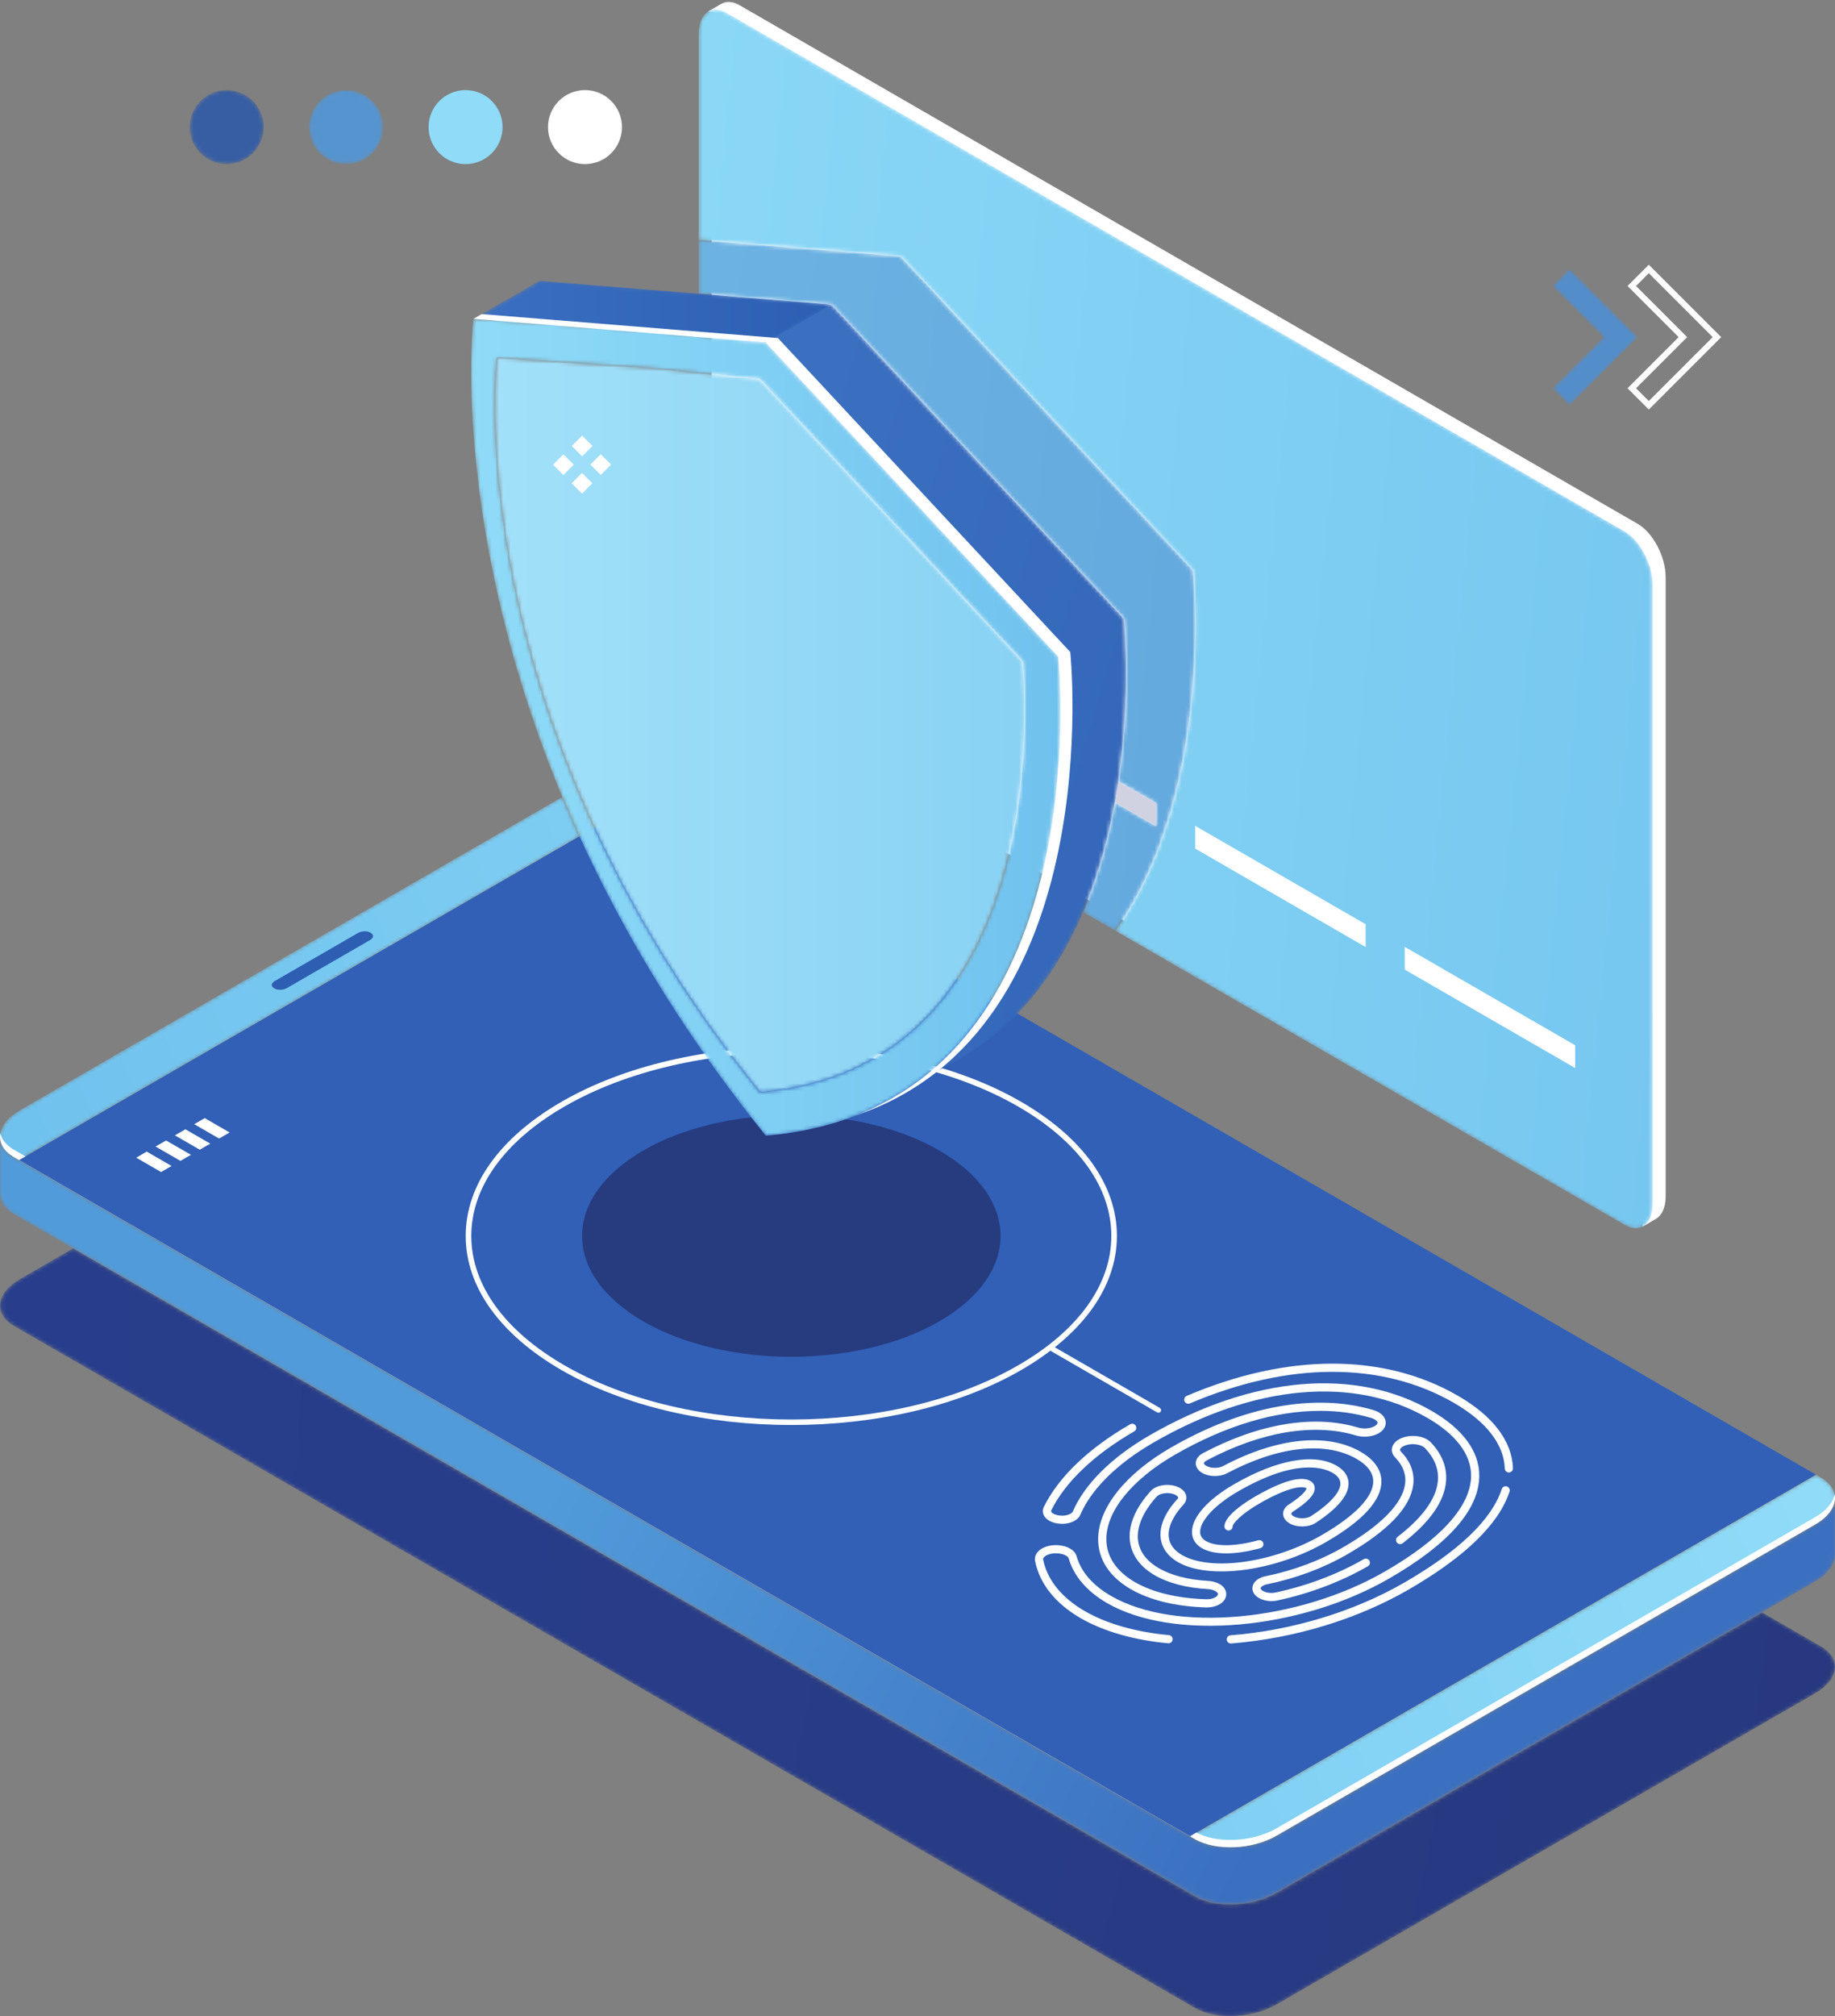 <svg width="487" height="535" viewBox="0 0 487 535" fill="none" xmlns="http://www.w3.org/2000/svg">
<rect x="0" y="0" width="487" height="535" fill="#808080" stroke="none"/>
<mask id="mask0_5373_9130" style="mask-type:luminance" maskUnits="userSpaceOnUse" x="0" y="331" width="487" height="204">
<path d="M326.521 534.958C323.008 534.958 319.654 534.247 317.148 532.801L3.735 351.853C-1.796 348.658 -1.103 343.081 5.286 339.392L19.41 331.235L317.148 503.134C319.654 504.581 323.008 505.289 326.521 505.289C330.763 505.289 335.236 504.257 338.728 502.24L467.591 427.81L483.266 436.859C488.797 440.054 488.104 445.631 481.716 449.32L338.728 531.907C335.236 533.923 330.761 534.958 326.521 534.958Z" fill="white"/>
</mask>
<g mask="url(#mask0_5373_9130)">
<path d="M326.521 534.958C323.008 534.958 319.654 534.247 317.148 532.801L3.735 351.853C-1.796 348.658 -1.103 343.081 5.286 339.392L19.41 331.235L317.148 503.134C319.654 504.581 323.008 505.289 326.521 505.289C330.763 505.289 335.236 504.257 338.728 502.24L467.591 427.81L483.266 436.859C488.797 440.054 488.104 445.631 481.716 449.32L338.728 531.907C335.236 533.923 330.761 534.958 326.521 534.958Z" fill="url(#paint0_radial_5373_9130)"/>
</g>
<mask id="mask1_5373_9130" style="mask-type:luminance" maskUnits="userSpaceOnUse" x="0" y="301" width="487" height="205">
<path d="M326.521 505.288C323.008 505.288 319.654 504.58 317.149 503.133L19.41 331.234L3.736 322.184C1.218 320.73 0.004 318.782 0.016 316.743L0.002 316.741V301.756C0.051 303.739 1.28 305.628 3.736 307.046L317.149 487.995C319.654 489.44 323.008 490.15 326.521 490.15C330.761 490.15 335.236 489.116 338.728 487.1L481.716 404.513C485.208 402.496 486.998 399.916 487 397.468V412.492H486.992C487.047 414.973 485.264 417.605 481.716 419.65L467.591 427.81L338.728 502.239C335.236 504.256 330.763 505.288 326.521 505.288ZM0.002 301.512V301.502C0.002 301.506 0.002 301.508 0.002 301.512Z" fill="white"/>
</mask>
<g mask="url(#mask1_5373_9130)">
<path d="M326.521 505.288C323.008 505.288 319.654 504.58 317.149 503.133L19.41 331.234L3.736 322.184C1.218 320.73 0.004 318.782 0.016 316.743L0.002 316.741V301.756C0.051 303.739 1.28 305.628 3.736 307.046L317.149 487.995C319.654 489.44 323.008 490.15 326.521 490.15C330.761 490.15 335.236 489.116 338.728 487.1L481.716 404.513C485.208 402.496 486.998 399.916 487 397.468V412.492H486.992C487.047 414.973 485.264 417.605 481.716 419.65L467.591 427.81L338.728 502.239C335.236 504.256 330.763 505.288 326.521 505.288ZM0.002 301.512V301.502C0.002 301.506 0.002 301.508 0.002 301.512Z" fill="url(#paint1_linear_5373_9130)"/>
</g>
<mask id="mask2_5373_9130" style="mask-type:luminance" maskUnits="userSpaceOnUse" x="0" y="211" width="487" height="280">
<path d="M326.521 490.151C323.008 490.151 319.654 489.441 317.148 487.996L3.735 307.046C1.279 305.628 0.051 303.74 0.002 301.756C-0.001 301.676 -0.001 301.593 0.002 301.512C0.002 301.508 0.002 301.506 0.002 301.502C0.066 299.093 1.855 296.567 5.285 294.585L148.273 211.998C148.589 211.817 148.913 211.641 149.245 211.474C150.678 214.915 152.195 218.403 153.797 221.918L5.069 307.816L315.813 487.224L481.932 391.283L483.266 392.054C485.773 393.501 487.002 395.44 486.999 397.468C486.997 399.916 485.208 402.497 481.715 404.513L338.728 487.1C335.235 489.117 330.761 490.151 326.521 490.151Z" fill="white"/>
</mask>
<g mask="url(#mask2_5373_9130)">
<path d="M326.521 490.151C323.008 490.151 319.654 489.441 317.148 487.996L3.735 307.046C1.279 305.628 0.051 303.74 0.002 301.756C-0.001 301.676 -0.001 301.593 0.002 301.512C0.002 301.508 0.002 301.506 0.002 301.502C0.066 299.093 1.855 296.567 5.285 294.585L148.273 211.998C148.589 211.817 148.913 211.641 149.245 211.474C150.678 214.915 152.195 218.403 153.797 221.918L5.069 307.816L315.813 487.224L481.932 391.283L483.266 392.054C485.773 393.501 487.002 395.44 486.999 397.468C486.997 399.916 485.208 402.497 481.715 404.513L338.728 487.1C335.235 489.117 330.761 490.151 326.521 490.151Z" fill="url(#paint2_linear_5373_9130)"/>
</g>
<path d="M481.715 402.564L338.728 485.151C332.341 488.838 322.68 489.24 317.148 486.045L3.735 305.097C1.644 303.89 0.447 302.342 0.105 300.684C-0.333 303.05 0.839 305.374 3.735 307.046L317.148 487.994C322.68 491.189 332.341 490.788 338.728 487.1L481.715 404.513C485.691 402.218 487.457 399.194 486.896 396.465C486.496 398.618 484.762 400.806 481.715 402.564Z" fill="white"/>
<path d="M481.933 391.283L315.813 487.224L5.069 307.816L171.187 211.875L481.933 391.283Z" fill="#3160B6"/>
<path d="M98.209 249.432L76.142 262.171C75.184 262.725 73.735 262.784 72.906 262.306L72.683 262.176C71.853 261.697 71.956 260.861 72.914 260.308L94.981 247.568C95.938 247.015 97.387 246.953 98.217 247.434L98.442 247.562C99.272 248.041 99.166 248.879 98.209 249.432Z" fill="#2D5EB2"/>
<path d="M45.537 309.378L42.75 310.986L36.151 307.176L38.938 305.568L45.537 309.378Z" fill="white"/>
<path d="M50.668 306.417L47.884 308.025L41.285 304.215L44.072 302.607L50.668 306.417Z" fill="white"/>
<path d="M55.8 303.453L53.014 305.061L46.415 301.252L49.202 299.642L55.8 303.453Z" fill="white"/>
<path d="M60.932 300.489L58.146 302.099L51.547 298.288L54.333 296.68L60.932 300.489Z" fill="white"/>
<path d="M155.255 23.907C160.677 23.907 165.074 28.303 165.074 33.723C165.074 39.145 160.677 43.542 155.255 43.542C149.833 43.542 145.437 39.145 145.437 33.723C145.437 28.303 149.833 23.907 155.255 23.907Z" fill="white"/>
<path d="M123.56 23.907C128.982 23.907 133.379 28.303 133.379 33.723C133.379 39.145 128.982 43.542 123.56 43.542C118.138 43.542 113.741 39.145 113.741 33.723C113.741 28.303 118.138 23.907 123.56 23.907Z" fill="#8FDBF8"/>
<mask id="mask3_5373_9130" style="mask-type:luminance" maskUnits="userSpaceOnUse" x="82" y="23" width="20" height="21">
<path d="M91.865 43.542C86.442 43.542 82.046 39.145 82.046 33.723C82.046 28.303 86.442 23.907 91.865 23.907C97.287 23.907 101.681 28.303 101.681 33.723C101.681 39.145 97.287 43.542 91.865 43.542Z" fill="white"/>
</mask>
<g mask="url(#mask3_5373_9130)">
<path d="M91.865 43.542C86.442 43.542 82.046 39.145 82.046 33.723C82.046 28.303 86.442 23.907 91.865 23.907C97.287 23.907 101.681 28.303 101.681 33.723C101.681 39.145 97.287 43.542 91.865 43.542Z" fill="url(#paint3_radial_5373_9130)"/>
</g>
<mask id="mask4_5373_9130" style="mask-type:luminance" maskUnits="userSpaceOnUse" x="50" y="23" width="20" height="21">
<path d="M60.166 43.542C54.744 43.542 50.35 39.145 50.35 33.723C50.35 28.303 54.744 23.907 60.166 23.907C65.589 23.907 69.985 28.303 69.985 33.723C69.985 39.145 65.589 43.542 60.166 43.542Z" fill="white"/>
</mask>
<g mask="url(#mask4_5373_9130)">
<path d="M60.166 43.542C54.744 43.542 50.35 39.145 50.35 33.723C50.35 28.303 54.744 23.907 60.166 23.907C65.589 23.907 69.985 28.303 69.985 33.723C69.985 39.145 65.589 43.542 60.166 43.542Z" fill="url(#paint4_radial_5373_9130)"/>
</g>
<path d="M210.011 360.003C195.796 360.003 181.587 356.874 170.742 350.612C149.055 338.091 149.055 317.791 170.74 305.271C178.862 300.581 188.877 297.648 199.36 296.472C200.632 298.096 201.918 299.714 203.23 301.341C211.057 300.682 218.114 299.178 224.47 296.979C233.558 298.389 242.144 301.153 249.277 305.271C270.964 317.791 270.964 338.091 249.277 350.614C238.435 356.872 224.222 360.003 210.011 360.003Z" fill="#273B7F"/>
<path d="M210.008 279.233C188.204 279.233 166.399 284.025 149.8 293.607C133.859 302.812 125.079 315.005 125.079 327.94C125.079 340.878 133.859 353.07 149.804 362.276C183.002 381.441 237.021 381.441 270.217 362.276C286.16 353.07 294.94 340.878 294.94 327.942C294.94 315.007 286.16 302.814 270.215 293.607C253.616 284.025 231.813 279.233 210.008 279.233ZM210.008 378.111C187.937 378.111 165.867 373.259 149.061 363.558C132.641 354.077 123.597 341.427 123.597 327.94C123.597 314.452 132.639 301.803 149.059 292.325C182.668 272.923 237.347 272.923 270.958 292.325C287.378 301.805 296.422 314.454 296.422 327.942C296.422 341.429 287.38 354.077 270.96 363.558C254.155 373.259 232.084 378.111 210.008 378.111Z" fill="white"/>
<path d="M434.63 138.996L196.306 1.4C194.448 0.327 192.754 0.263 191.451 1.014V1.002L187.909 3.07C187.909 3.07 188.726 3.188 189.55 3.301C189.121 4.304 188.875 5.551 188.875 7.016V171.22C188.875 176.692 192.202 183.048 196.306 185.417L434.63 323.013C435.08 323.273 435.518 323.465 435.947 323.61V325.472L439.507 323.397L439.487 323.399C441.06 322.491 442.061 320.39 442.061 317.397V153.193C442.061 147.721 438.733 141.364 434.63 138.996Z" fill="white"/>
<mask id="mask5_5373_9130" style="mask-type:luminance" maskUnits="userSpaceOnUse" x="185" y="2" width="254" height="324">
<path d="M434.126 325.92C433.222 325.92 432.225 325.635 431.177 325.028L295.981 246.974C322.634 209.204 316.611 151.334 316.611 151.334L239.023 68.02L185.422 63.681V77.95V9.031C185.422 6.005 186.439 3.884 188.043 2.992C188.599 2.682 189.224 2.523 189.903 2.523C190.807 2.523 191.804 2.808 192.852 3.413L431.177 141.011C435.28 143.381 438.607 149.736 438.607 155.208V319.412C438.607 322.328 437.662 324.405 436.157 325.35C435.561 325.724 434.876 325.92 434.126 325.92Z" fill="white"/>
</mask>
<g mask="url(#mask5_5373_9130)">
<path d="M434.126 325.92C433.222 325.92 432.225 325.635 431.177 325.028L295.981 246.974C322.634 209.204 316.611 151.334 316.611 151.334L239.023 68.02L185.422 63.681V77.95V9.031C185.422 6.005 186.439 3.884 188.043 2.992C188.599 2.682 189.224 2.523 189.903 2.523C190.807 2.523 191.804 2.808 192.852 3.413L431.177 141.011C435.28 143.381 438.607 149.736 438.607 155.208V319.412C438.607 322.328 437.662 324.405 436.157 325.35C435.561 325.724 434.876 325.92 434.126 325.92Z" fill="url(#paint5_linear_5373_9130)"/>
</g>
<path d="M251.222 187.074L205.982 160.956V154.91L251.222 181.031V187.074Z" fill="white"/>
<path d="M306.83 219.182L261.59 193.063V187.017L306.83 213.136V219.182Z" fill="white"/>
<path d="M362.438 251.288L317.198 225.167V219.121L362.438 245.242V251.288Z" fill="white"/>
<path d="M418.048 283.392L372.806 257.271V251.228L418.048 277.347V283.392Z" fill="white"/>
<mask id="mask6_5373_9130" style="mask-type:luminance" maskUnits="userSpaceOnUse" x="287" y="242" width="9" height="5">
<path d="M295.981 246.976L287.426 242.034L295.981 246.974C295.981 246.976 295.981 246.976 295.981 246.976Z" fill="white"/>
</mask>
<g mask="url(#mask6_5373_9130)">
<path d="M295.981 246.976L287.426 242.034L295.981 246.974C295.981 246.976 295.981 246.976 295.981 246.976Z" fill="url(#paint6_radial_5373_9130)"/>
</g>
<mask id="mask7_5373_9130" style="mask-type:luminance" maskUnits="userSpaceOnUse" x="185" y="63" width="133" height="184">
<path d="M295.981 246.974L287.426 242.034C291.5 232.453 294.173 222.424 295.901 212.871L306.83 219.181V213.135L296.807 207.35C300.309 183.605 298.276 164.116 298.276 164.116L220.688 80.802L185.422 77.95V63.681L239.023 68.02L316.611 151.333C316.611 151.333 322.634 209.203 295.981 246.976" fill="white"/>
</mask>
<g mask="url(#mask7_5373_9130)">
<path d="M295.981 246.974L287.426 242.034C291.5 232.453 294.173 222.424 295.901 212.871L306.83 219.181V213.135L296.807 207.35C300.309 183.605 298.276 164.116 298.276 164.116L220.688 80.802L185.422 77.95V63.681L239.023 68.02L316.611 151.333C316.611 151.333 322.634 209.203 295.981 246.976" fill="url(#paint7_linear_5373_9130)"/>
</g>
<path d="M306.83 219.182L295.9 212.872C296.237 211.012 296.538 209.165 296.807 207.35L306.83 213.136V219.182Z" fill="#D0D2E2"/>
<mask id="mask8_5373_9130" style="mask-type:luminance" maskUnits="userSpaceOnUse" x="142" y="74" width="157" height="212">
<path d="M245.379 285.613C288.86 251.321 280.819 174.195 280.819 174.195L203.231 90.881L171.329 87.657L142.533 85.731C142.63 78.505 143.101 74.526 143.101 74.526L185.422 77.95L220.689 80.802L298.277 164.116C298.277 164.116 300.31 183.605 296.807 207.35C296.539 209.164 296.237 211.012 295.901 212.871C294.173 222.424 291.5 232.453 287.426 242.034C283.265 251.81 277.648 261.11 270.077 268.968C264.55 274.706 257.978 279.672 250.18 283.481C249.519 283.803 248.855 284.114 248.176 284.42C247.263 284.833 246.326 285.231 245.379 285.613Z" fill="white"/>
</mask>
<g mask="url(#mask8_5373_9130)">
<path d="M245.379 285.613C288.86 251.321 280.819 174.195 280.819 174.195L203.231 90.881L171.329 87.657L142.533 85.731C142.63 78.505 143.101 74.526 143.101 74.526L185.422 77.95L220.689 80.802L298.277 164.116C298.277 164.116 300.31 183.605 296.807 207.35C296.539 209.164 296.237 211.012 295.901 212.871C294.173 222.424 291.5 232.453 287.426 242.034C283.265 251.81 277.648 261.11 270.077 268.968C264.55 274.706 257.978 279.672 250.18 283.481C249.519 283.803 248.855 284.114 248.176 284.42C247.263 284.833 246.326 285.231 245.379 285.613Z" fill="url(#paint8_linear_5373_9130)"/>
</g>
<mask id="mask9_5373_9130" style="mask-type:luminance" maskUnits="userSpaceOnUse" x="125" y="74" width="96" height="17">
<path d="M143.1 74.526L125.645 84.605L203.23 90.881L220.688 80.802L143.1 74.526Z" fill="white"/>
</mask>
<g mask="url(#mask9_5373_9130)">
<path d="M143.1 74.526L125.645 84.605L203.23 90.881L220.688 80.802L143.1 74.526Z" fill="url(#paint9_linear_5373_9130)"/>
</g>
<mask id="mask10_5373_9130" style="mask-type:luminance" maskUnits="userSpaceOnUse" x="125" y="84" width="157" height="218">
<path d="M203.23 301.341C201.917 299.715 200.631 298.097 199.36 296.472C195.294 291.273 191.438 286.076 187.799 280.922C187.485 280.476 187.174 280.032 186.862 279.588C172.99 259.755 162.195 240.348 153.796 221.918C152.194 218.403 150.677 214.915 149.245 211.474C119.167 139.216 125.642 84.605 125.642 84.605L142.532 85.732L171.328 87.658L203.23 90.882L280.818 174.195C280.818 174.195 288.86 251.321 245.378 285.613C239.423 290.309 232.509 294.2 224.469 296.98C218.114 299.178 211.057 300.683 203.23 301.341ZM131.882 94.938C131.882 94.938 120.672 189.504 201.641 289.805C282.61 283 271.4 175.487 271.4 175.487L201.641 100.583L172.959 97.683L131.882 94.938Z" fill="white"/>
</mask>
<g mask="url(#mask10_5373_9130)">
<path d="M203.23 301.341C201.917 299.715 200.631 298.097 199.36 296.472C195.294 291.273 191.438 286.076 187.799 280.922C187.485 280.476 187.174 280.032 186.862 279.588C172.99 259.755 162.195 240.348 153.796 221.918C152.194 218.403 150.677 214.915 149.245 211.474C119.167 139.216 125.642 84.605 125.642 84.605L142.532 85.732L171.328 87.658L203.23 90.882L280.818 174.195C280.818 174.195 288.86 251.321 245.378 285.613C239.423 290.309 232.509 294.2 224.469 296.98C218.114 299.178 211.057 300.683 203.23 301.341ZM131.882 94.938C131.882 94.938 120.672 189.504 201.641 289.805C282.61 283 271.4 175.487 271.4 175.487L201.641 100.583L172.959 97.683L131.882 94.938Z" fill="url(#paint10_linear_5373_9130)"/>
</g>
<path d="M280.818 174.195L203.23 90.882L125.645 84.605C127.837 83.338 127.837 83.338 127.837 83.338L206.457 89.699L284.044 173.013C284.044 173.013 294.454 272.973 227.388 295.88C290.891 270.917 280.818 174.195 280.818 174.195Z" fill="white"/>
<mask id="mask11_5373_9130" style="mask-type:luminance" maskUnits="userSpaceOnUse" x="131" y="94" width="141" height="196">
<path d="M201.642 289.805C120.673 189.504 131.883 94.937 131.883 94.937L172.959 97.682L201.642 100.582L271.401 175.487C271.401 175.487 282.61 282.999 201.642 289.805Z" fill="white"/>
</mask>
<g mask="url(#mask11_5373_9130)">
<path d="M201.642 289.805C120.673 189.504 131.883 94.937 131.883 94.937L172.959 97.682L201.642 100.582L271.401 175.487C271.401 175.487 282.61 282.999 201.642 289.805Z" fill="url(#paint11_linear_5373_9130)"/>
</g>
<path d="M149.521 126.042L146.778 123.299L149.521 120.556L152.265 123.299L149.521 126.042Z" fill="white"/>
<path d="M159.432 126.008L156.688 123.265L159.432 120.522L162.175 123.265L159.432 126.008Z" fill="white"/>
<path d="M154.494 121.07L151.751 118.327L154.494 115.584L157.237 118.327L154.494 121.07Z" fill="white"/>
<path d="M154.459 130.98L151.716 128.237L154.459 125.494L157.202 128.237L154.459 130.98Z" fill="white"/>
<path d="M434.194 103.018L437.586 106.41L454.546 89.449L437.586 72.491L434.194 75.882L447.761 89.449L434.194 103.018ZM437.586 108.664L431.94 103.018L445.507 89.449L431.94 75.882L437.586 70.237L456.8 89.449L437.586 108.664Z" fill="white"/>
<mask id="mask12_5373_9130" style="mask-type:luminance" maskUnits="userSpaceOnUse" x="412" y="71" width="23" height="37">
<path d="M416.557 107.536L412.039 103.018L425.606 89.451L412.039 75.882L416.557 71.364L434.645 89.451L430.124 93.969L416.557 107.536Z" fill="white"/>
</mask>
<g mask="url(#mask12_5373_9130)">
<path d="M416.557 107.536L412.039 103.018L425.606 89.451L412.039 75.882L416.557 71.364L434.645 89.451L430.124 93.969L416.557 107.536Z" fill="url(#paint12_radial_5373_9130)"/>
</g>
<path d="M326.657 436.079C326.098 436.079 325.623 435.647 325.578 435.08C325.53 434.481 325.974 433.959 326.573 433.911C342.951 432.607 359.335 427.639 372.704 419.919C387.229 411.533 395.927 403.186 398.557 395.105C398.742 394.537 399.351 394.222 399.925 394.411C400.493 394.595 400.804 395.206 400.621 395.778C397.818 404.381 388.792 413.137 373.79 421.797C360.147 429.674 343.438 434.745 326.744 436.074L326.657 436.079Z" fill="white"/>
<path d="M400.449 390.7C399.867 390.7 399.386 390.24 399.366 389.656C399.135 383.224 394.451 377.193 385.828 372.214C366.758 361.203 341.886 361.263 315.798 372.38C315.249 372.611 314.609 372.357 314.376 371.806C314.141 371.255 314.399 370.619 314.948 370.382C341.68 358.994 367.237 358.978 386.911 370.336C396.218 375.709 401.273 382.361 401.533 389.577C401.556 390.176 401.087 390.677 400.489 390.7H400.449Z" fill="white"/>
<path d="M310.124 436.029L310.023 436.025C300.91 435.175 292.889 432.875 286.825 429.375C280.103 425.492 275.913 420.245 274.711 414.198C274.544 413.356 274.79 412.501 275.405 411.791C276.47 410.561 278.499 409.876 280.72 409.989C283.248 410.125 285.255 411.294 285.711 412.895C286.908 417.089 289.994 420.65 294.879 423.472C311.815 433.249 344.429 430.328 367.582 416.962C382.521 408.336 390.42 399.543 390.42 391.534C390.42 385.895 386.42 380.607 378.855 376.24C359.34 364.972 332.839 367.344 306.155 382.748C296.526 388.306 289.622 395.116 286.716 401.923C286.117 403.326 284.293 404.272 282.068 404.334C279.888 404.365 277.989 403.603 277.17 402.323C276.678 401.557 276.625 400.66 277.021 399.857C280.951 391.891 288.879 384.304 299.946 377.914C300.467 377.612 301.129 377.792 301.428 378.31C301.728 378.828 301.55 379.493 301.032 379.792C290.336 385.966 282.707 393.237 278.965 400.816L278.996 401.153C279.329 401.673 280.478 402.185 282.008 402.164C283.576 402.123 284.538 401.5 284.72 401.07C287.812 393.834 295.038 386.661 305.069 380.869C332.443 365.065 359.734 362.693 379.941 374.361C388.216 379.138 392.59 385.078 392.59 391.534C392.59 400.488 384.54 409.675 368.667 418.84C344.916 432.553 311.328 435.472 293.796 425.35C288.481 422.281 284.963 418.179 283.624 413.49C283.461 412.918 282.26 412.245 280.602 412.156C278.862 412.057 277.541 412.639 277.044 413.213C276.786 413.508 276.825 413.702 276.839 413.775C277.915 419.193 281.744 423.936 287.909 427.496C293.705 430.842 301.42 433.043 310.225 433.866C310.82 433.922 311.26 434.45 311.204 435.047C311.152 435.608 310.68 436.029 310.124 436.029Z" fill="white"/>
<path d="M337.444 424.834C335.704 424.834 334.028 424.244 333.116 423.236C332.441 422.487 332.22 421.554 332.509 420.673C332.897 419.494 334.148 418.584 335.853 418.235C343.219 416.743 350.351 414.082 356.473 410.549C366.5 404.759 372.178 398.973 372.896 393.822C373.253 391.262 372.36 388.86 370.244 386.68C369.519 385.933 369.239 385.02 369.453 384.108C369.722 382.963 370.75 381.997 372.271 381.458C374.907 380.525 378.191 381.084 379.749 382.729C382.709 385.858 384.065 389.316 383.778 393.006C383.359 398.364 379.483 403.907 372.252 409.486C371.782 409.853 371.099 409.764 370.733 409.29C370.366 408.815 370.454 408.134 370.929 407.768C377.652 402.581 381.247 397.557 381.615 392.837C381.852 389.784 380.694 386.884 378.172 384.22C377.32 383.318 374.923 382.822 372.993 383.503C372.052 383.836 371.635 384.304 371.565 384.603C371.551 384.667 371.505 384.863 371.8 385.167C374.407 387.852 375.497 390.866 375.045 394.121C374.219 400.043 368.337 406.202 357.556 412.425C351.234 416.076 343.878 418.821 336.286 420.363C335.262 420.57 334.678 421.022 334.569 421.352C334.55 421.408 334.507 421.54 334.728 421.783C335.306 422.421 336.934 422.902 338.552 422.549C346.959 420.743 355.046 417.686 361.94 413.705C362.458 413.405 363.123 413.581 363.422 414.101C363.722 414.619 363.544 415.284 363.026 415.583C355.938 419.676 347.632 422.817 339.009 424.671C338.495 424.78 337.966 424.834 337.444 424.834Z" fill="white"/>
<path d="M350.363 374.348C338.393 374.348 325.122 378.311 311.796 386.004C300.411 392.576 293.614 400.944 293.614 408.383C293.614 412.983 296.245 416.934 301.224 419.807C305.951 422.536 312.471 424.103 320.075 424.338C321.499 424.389 322.575 423.925 323.035 423.454L323.268 423.009C323.241 422.453 322.16 421.731 320.453 421.634C314.89 421.316 310.068 420.061 306.51 418.007C302.735 415.828 300.456 412.808 299.919 409.279C299.271 405.01 301.238 400.141 305.459 395.571C306.902 394.011 310.136 393.524 312.523 394.518C313.775 395.037 314.587 395.872 314.805 396.874C314.985 397.689 314.739 398.508 314.118 399.181C311.21 402.331 309.823 405.485 310.215 408.065C310.496 409.906 311.666 411.435 313.695 412.608C321.392 417.052 338.055 414.666 350.831 407.291C359.614 402.219 364.452 397.175 364.452 393.084C364.452 390.805 362.966 388.793 360.039 387.102C351.777 382.332 339.227 383.723 325.609 390.923C323.71 391.926 320.896 391.885 319.061 390.826C317.957 390.188 317.336 389.239 317.355 388.221C317.373 387.172 318.062 386.213 319.243 385.585C334.121 377.696 348.738 375.277 360.411 378.78C362.402 379.379 364.63 378.836 365.383 377.975C365.656 377.661 365.598 377.469 365.577 377.397C365.47 377.032 364.9 376.526 363.87 376.223C359.622 374.968 355.094 374.348 350.363 374.348ZM320.265 426.509L320.009 426.507C312.046 426.26 305.174 424.594 300.14 421.686C294.452 418.402 291.444 413.801 291.444 408.383C291.444 400.16 298.646 391.09 310.71 384.126C329.823 373.091 348.92 369.545 364.483 374.14C366.155 374.633 367.313 375.599 367.66 376.79C367.924 377.694 367.697 378.621 367.018 379.397V379.399C365.612 381.011 362.438 381.655 359.787 380.859C348.668 377.523 334.631 379.882 320.261 387.501C319.722 387.788 319.526 388.089 319.524 388.258C319.52 388.458 319.765 388.727 320.145 388.948C321.328 389.631 323.367 389.656 324.595 389.005C338.887 381.451 352.202 380.072 361.125 385.224C364.72 387.3 366.619 390.017 366.619 393.084C366.619 398.122 361.672 403.534 351.915 409.169C338.54 416.889 320.909 419.279 312.611 414.486C310.019 412.988 308.448 410.882 308.07 408.391C307.571 405.099 309.111 401.406 312.525 397.709C312.721 397.497 312.696 397.377 312.688 397.338C312.638 397.117 312.312 396.777 311.693 396.521C310.029 395.833 307.794 396.244 307.053 397.043C303.288 401.119 301.515 405.349 302.064 408.952C302.504 411.85 304.365 414.265 307.594 416.129C310.861 418.016 315.35 419.169 320.576 419.469C323.346 419.626 325.344 421.004 325.431 422.823C325.472 423.655 325.177 424.371 324.583 424.976C323.631 425.944 322.03 426.509 320.265 426.509Z" fill="white"/>
<path d="M325.418 412.168C322.783 412.168 320.582 411.71 318.999 410.797C317.261 409.792 316.343 408.298 316.343 406.475C316.343 402.597 320.52 397.87 327.518 393.829C338.872 387.273 348.792 385.482 354.736 388.912C357.29 390.386 357.868 392.233 357.901 393.525C357.987 396.69 355.04 400.244 349.141 404.089C347.3 405.288 344.21 405.346 342.245 404.211C341.186 403.6 340.564 402.688 340.54 401.711C340.515 400.75 341.041 399.87 342.022 399.233C346.759 396.159 346.755 394.89 346.753 394.877C345.432 394.124 341.442 394.776 334.216 398.95C329.202 401.844 327.13 404.325 327.134 405.01C327.14 405.608 326.657 406.098 326.058 406.1H326.05C325.456 406.1 324.971 405.621 324.966 405.024C324.944 402.031 331.21 398.18 333.13 397.071C338.092 394.207 344.653 391.16 347.741 392.95C348.482 393.377 348.901 394.043 348.922 394.824C348.949 395.887 348.387 397.689 343.202 401.051C342.893 401.253 342.703 401.484 342.707 401.656C342.711 401.804 342.876 402.073 343.328 402.333C344.587 403.057 346.794 403.028 347.954 402.273C354.807 397.806 355.768 394.912 355.733 393.583C355.704 392.51 355.003 391.571 353.651 390.791C351.165 389.356 343.749 386.964 328.603 395.707C322.473 399.247 318.512 403.474 318.512 406.475C318.512 407.509 319.026 408.306 320.085 408.917C322.721 410.44 327.897 410.354 333.935 408.69C334.509 408.529 335.111 408.87 335.27 409.448C335.429 410.025 335.089 410.622 334.513 410.781C331.161 411.706 328.069 412.168 325.418 412.168Z" fill="white"/>
<path d="M307.453 374.856L307.108 374.764L278.536 358.268C278.205 358.078 278.092 357.657 278.284 357.326C278.47 356.994 278.893 356.885 279.225 357.075L307.798 373.571C308.13 373.76 308.242 374.181 308.05 374.512C307.924 374.733 307.693 374.856 307.453 374.856Z" fill="white"/>
<defs>
<radialGradient id="paint0_radial_5373_9130" cx="0" cy="0" r="1" gradientUnits="userSpaceOnUse" gradientTransform="translate(-619.207 351.422) rotate(0.277) scale(2013.81 1528.1)">
<stop stop-color="#2A479E"/>
<stop offset="1" stop-color="#252C66"/>
</radialGradient>
<linearGradient id="paint1_linear_5373_9130" x1="33.066" y1="253.81" x2="446.204" y2="471.493" gradientUnits="userSpaceOnUse">
<stop stop-color="#519BDA"/>
<stop offset="0.356" stop-color="#519BDA"/>
<stop offset="0.81" stop-color="#3B6FC0"/>
<stop offset="1" stop-color="#3B6FC0"/>
</linearGradient>
<linearGradient id="paint2_linear_5373_9130" x1="44.379" y1="392.469" x2="411.464" y2="237.675" gradientUnits="userSpaceOnUse">
<stop stop-color="#70C2EE"/>
<stop offset="1" stop-color="#8FDBF8"/>
</linearGradient>
<radialGradient id="paint3_radial_5373_9130" cx="0" cy="0" r="1" gradientUnits="userSpaceOnUse" gradientTransform="translate(-619.207 351.421) rotate(0.277) scale(2013.81 1528.1)">
<stop stop-color="#61A9E1"/>
<stop offset="1" stop-color="#4776B7"/>
</radialGradient>
<radialGradient id="paint4_radial_5373_9130" cx="0" cy="0" r="1" gradientUnits="userSpaceOnUse" gradientTransform="translate(-619.207 351.421) rotate(0.277) scale(2013.81 1528.1)">
<stop stop-color="#427BC6"/>
<stop offset="1" stop-color="#26326D"/>
</radialGradient>
<linearGradient id="paint5_linear_5373_9130" x1="525.189" y1="323.497" x2="89.761" y2="279.477" gradientUnits="userSpaceOnUse">
<stop stop-color="#70C2EE"/>
<stop offset="1" stop-color="#8FDBF8"/>
</linearGradient>
<radialGradient id="paint6_radial_5373_9130" cx="0" cy="0" r="1" gradientUnits="userSpaceOnUse" gradientTransform="translate(-619.201 351.421) rotate(0.277) scale(2013.8 1528.1)">
<stop stop-color="#315CAE"/>
<stop offset="1" stop-color="#202757"/>
</radialGradient>
<linearGradient id="paint7_linear_5373_9130" x1="525.189" y1="323.496" x2="89.761" y2="279.477" gradientUnits="userSpaceOnUse">
<stop stop-color="#599CD8"/>
<stop offset="1" stop-color="#70B7E4"/>
</linearGradient>
<linearGradient id="paint8_linear_5373_9130" x1="198.246" y1="162.673" x2="431.513" y2="234.256" gradientUnits="userSpaceOnUse">
<stop stop-color="#3B6FC0"/>
<stop offset="0.907" stop-color="#2E60B3"/>
<stop offset="1" stop-color="#2C5FB3"/>
</linearGradient>
<linearGradient id="paint9_linear_5373_9130" x1="220.688" y1="82.704" x2="125.643" y2="82.704" gradientUnits="userSpaceOnUse">
<stop stop-color="#2C5FB3"/>
<stop offset="1" stop-color="#3B6FC0"/>
</linearGradient>
<linearGradient id="paint10_linear_5373_9130" x1="125.056" y1="150.977" x2="281.404" y2="150.977" gradientUnits="userSpaceOnUse">
<stop stop-color="#8FDBF8"/>
<stop offset="1" stop-color="#70C2EE"/>
</linearGradient>
<linearGradient id="paint11_linear_5373_9130" x1="125.057" y1="150.976" x2="281.405" y2="150.976" gradientUnits="userSpaceOnUse">
<stop stop-color="#A3E1F9"/>
<stop offset="1" stop-color="#87D1F3"/>
</linearGradient>
<radialGradient id="paint12_radial_5373_9130" cx="0" cy="0" r="1" gradientUnits="userSpaceOnUse" gradientTransform="translate(-619.208 351.421) rotate(0.277) scale(2013.81 1528.1)">
<stop stop-color="#61A9E1"/>
<stop offset="1" stop-color="#4776B7"/>
</radialGradient>
</defs>
</svg>
